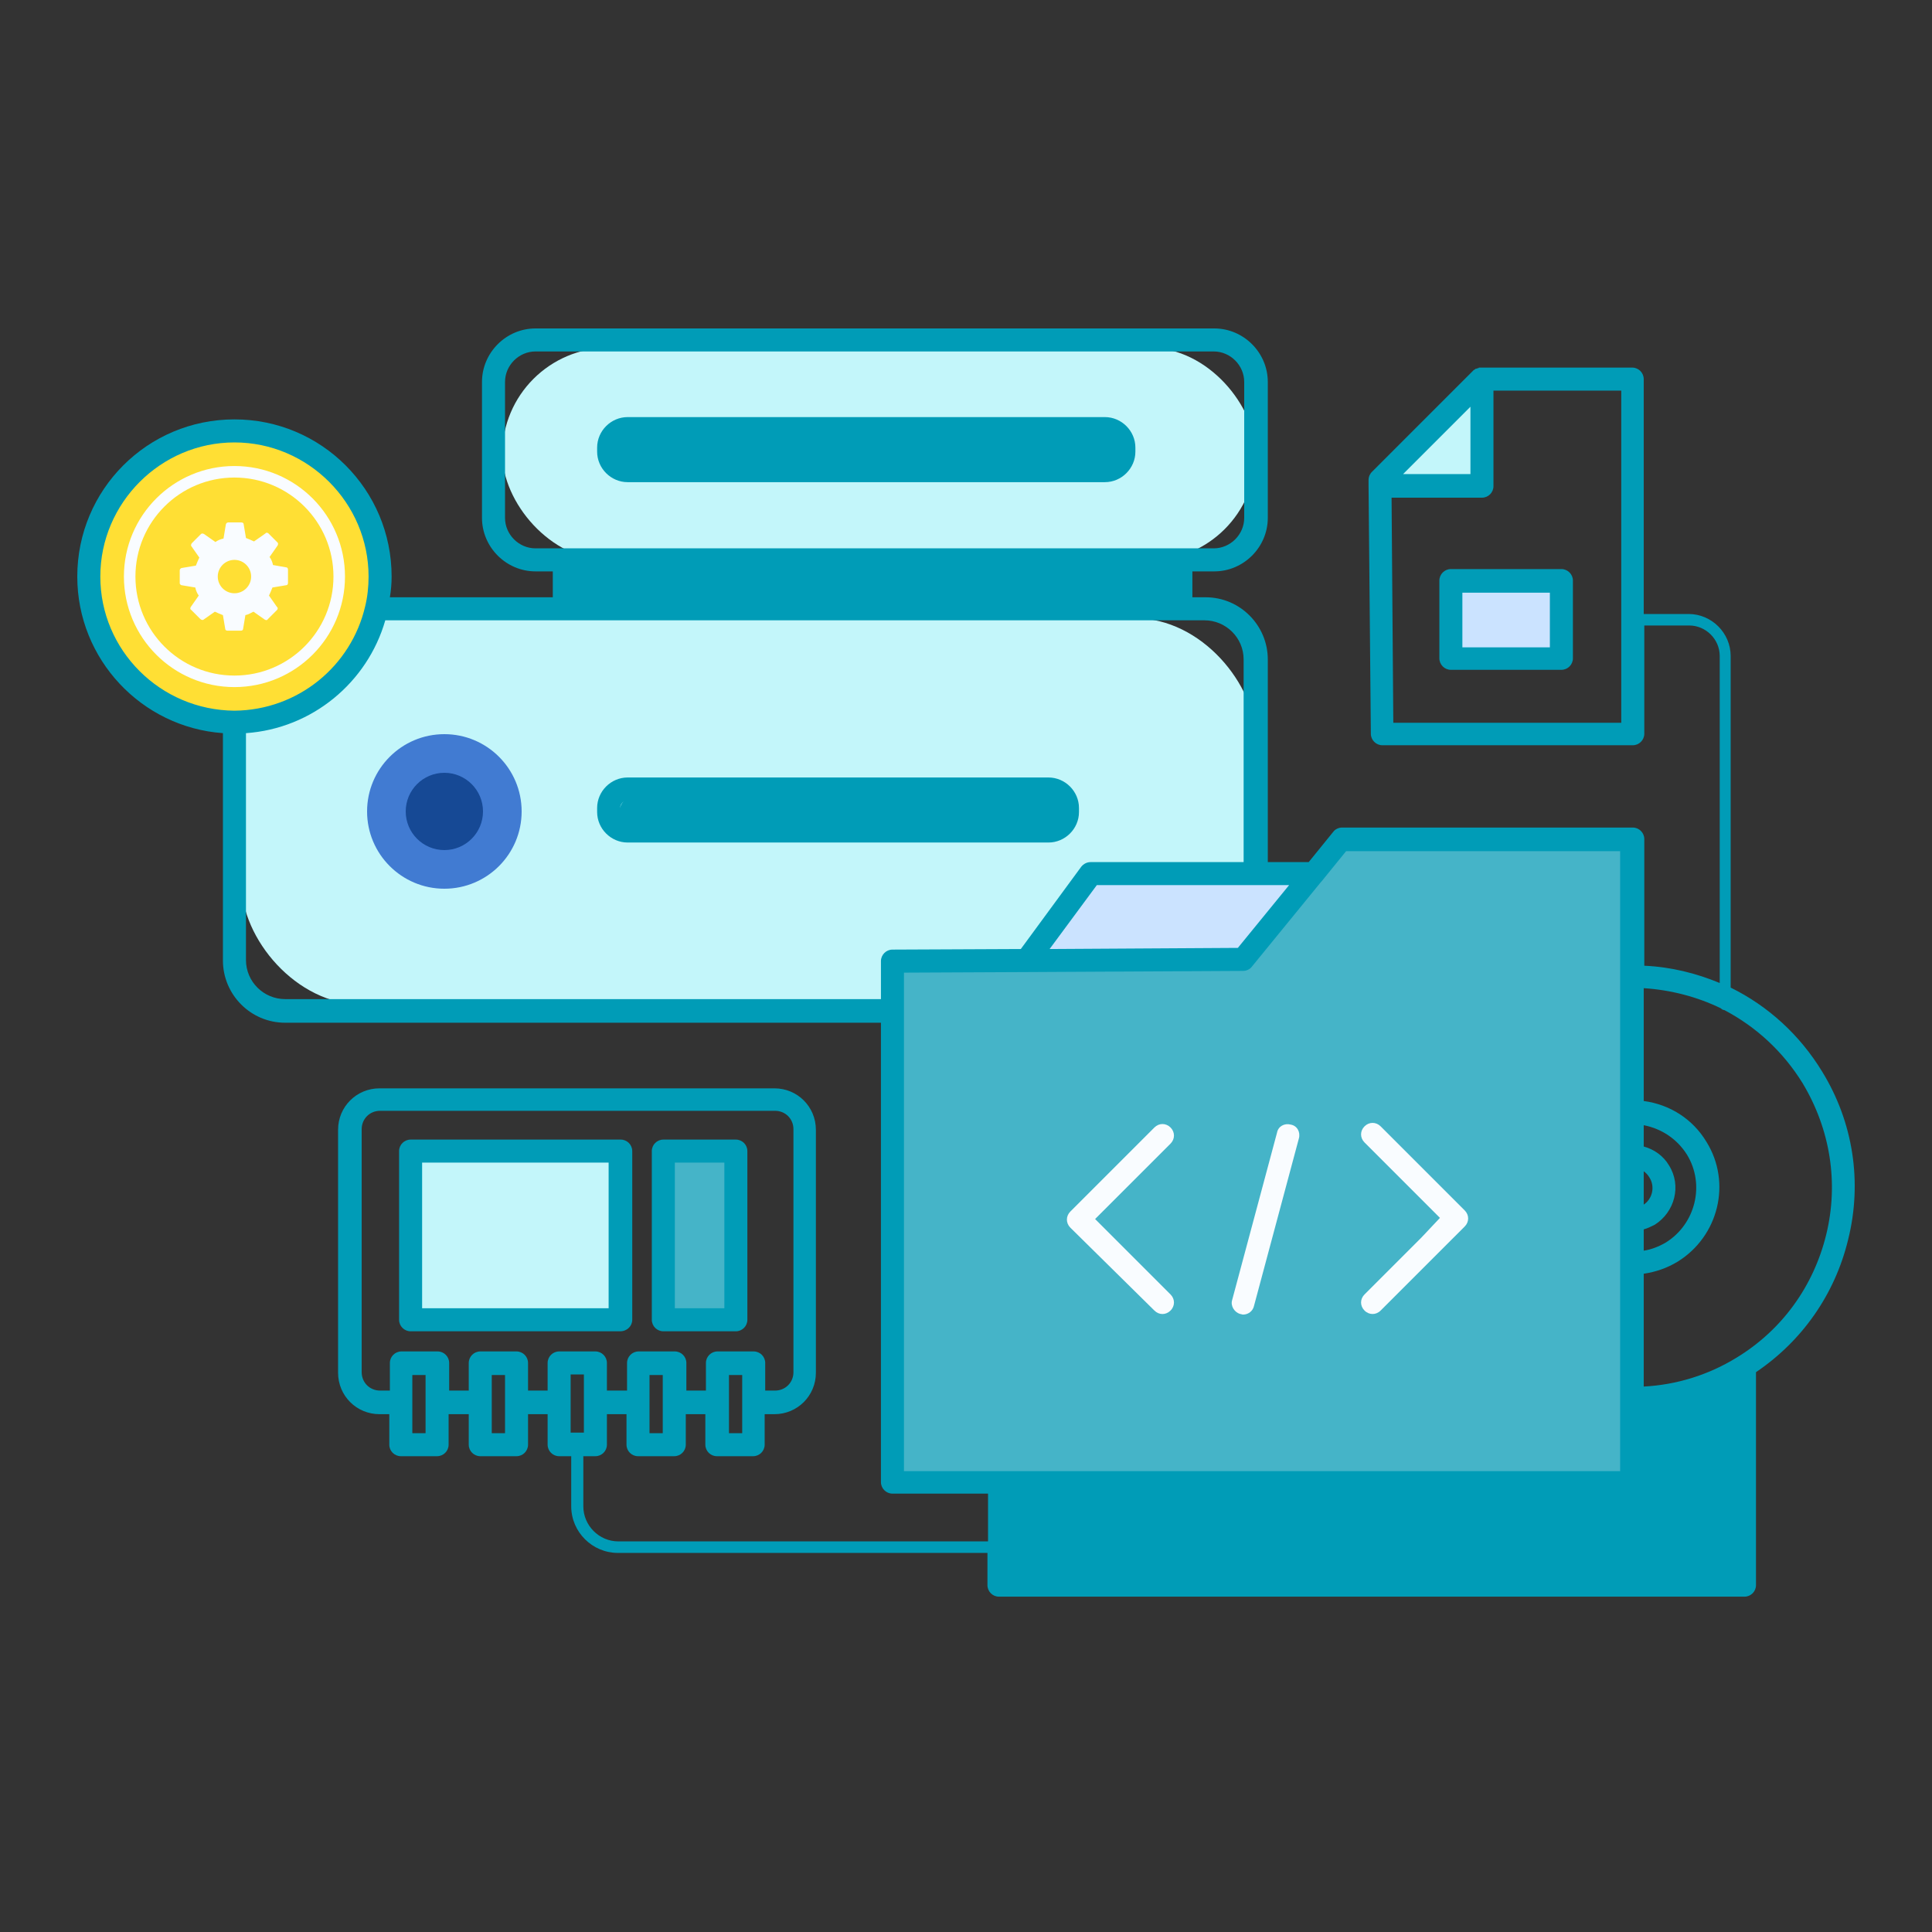 <svg width="80" height="80" viewBox="0 0 80 80" fill="none" xmlns="http://www.w3.org/2000/svg">
<rect x="0" y="0" width="80" height="80" fill="#333333" stroke="none"/>
<path d="M61.4 20V16.2L57.2 20H61.4Z" fill="#C3F6FA"/>
<rect x="10" y="25.6" width="42" height="16" rx="5" fill="#C3F6FA"/>
<rect x="17.2" y="47.6" width="8.4" height="7.2" rx="1" fill="#C3F6FA"/>
<rect x="60" y="24" width="4.4" height="3.6" rx="1" fill="#CBE3FF"/>
<rect x="27.6" y="47.6" width="2.8" height="7.2" rx="1" fill="#45B4C8"/>
<rect x="20.8" y="14.4" width="31.2" height="8.8" rx="4.4" fill="#C3F6FA"/>
<path d="M45.2 36.2H54.4L51.4 39.8H42.6L45.2 36.2Z" fill="#CBE3FF"/>
<circle cx="18.4" cy="33.6" r="3.2" fill="#417BD2"/>
<circle cx="18.4" cy="33.6" r="1.6" fill="#164995"/>
<circle cx="9.8" cy="23.8" r="5.8" fill="#FFDF34"/>
<path d="M51.4 39.8L55.6 35H67.4V61.4H36.8V39.8H51.4Z" fill="#45B4C8"/>
<path d="M7.515 24.232L8.087 24.327C8.111 24.446 8.159 24.566 8.23 24.661L7.896 25.138C7.872 25.185 7.872 25.233 7.92 25.257L8.302 25.638C8.325 25.662 8.397 25.686 8.421 25.662L8.897 25.328C8.993 25.376 9.112 25.424 9.231 25.471L9.327 26.043C9.327 26.091 9.374 26.115 9.422 26.115H9.97C10.018 26.115 10.066 26.091 10.066 26.043L10.161 25.471C10.28 25.448 10.399 25.376 10.495 25.328L10.971 25.662C11.019 25.686 11.067 25.686 11.091 25.638L11.472 25.257C11.496 25.233 11.52 25.161 11.472 25.138L11.138 24.661C11.186 24.566 11.234 24.446 11.281 24.327L11.853 24.232C11.901 24.232 11.925 24.184 11.925 24.136V23.588C11.925 23.541 11.901 23.493 11.853 23.493L11.305 23.397C11.281 23.278 11.234 23.159 11.162 23.064L11.496 22.587C11.52 22.539 11.52 22.492 11.496 22.468L11.114 22.086C11.091 22.062 11.019 22.039 10.995 22.086L10.518 22.42C10.423 22.372 10.304 22.325 10.185 22.277L10.089 21.705C10.089 21.657 10.042 21.633 9.994 21.633H9.446C9.398 21.633 9.35 21.681 9.35 21.729L9.255 22.301C9.136 22.325 9.017 22.372 8.921 22.444L8.445 22.11C8.397 22.086 8.349 22.086 8.325 22.11L7.944 22.492C7.92 22.515 7.896 22.587 7.92 22.611L8.254 23.087C8.206 23.183 8.159 23.302 8.111 23.421L7.539 23.517C7.491 23.517 7.443 23.564 7.443 23.612V24.16C7.443 24.184 7.491 24.232 7.515 24.232ZM9.708 23.183C10.089 23.183 10.399 23.493 10.399 23.874C10.399 24.256 10.089 24.566 9.708 24.566C9.327 24.566 9.017 24.256 9.017 23.874C9.017 23.493 9.327 23.183 9.708 23.183Z" fill="#F9FCFF"/>
<path d="M9.708 28.451C12.235 28.451 14.285 26.401 14.285 23.874C14.285 21.347 12.235 19.297 9.708 19.297C7.181 19.297 5.131 21.347 5.131 23.874C5.131 26.401 7.181 28.451 9.708 28.451ZM9.708 19.774C11.972 19.774 13.808 21.61 13.808 23.874C13.808 26.139 11.972 27.974 9.708 27.974C7.443 27.974 5.608 26.139 5.608 23.874C5.608 21.61 7.443 19.774 9.708 19.774Z" fill="#F9FCFF"/>
<path d="M44.678 33.624V33.457C44.678 32.766 44.106 32.194 43.414 32.194H25.989C25.298 32.194 24.726 32.766 24.726 33.457V33.624C24.726 34.315 25.298 34.887 25.989 34.887H43.414C44.106 34.887 44.678 34.315 44.678 33.624ZM25.679 33.624V33.457C25.679 33.29 25.822 33.147 25.989 33.147H43.414C43.581 33.147 43.724 33.29 43.724 33.457V33.624C43.724 33.791 43.581 33.934 43.414 33.934H25.989C25.822 33.934 25.679 33.791 25.679 33.624Z" fill="#009CB7"/>
<path d="M25.989 19.965H45.751C46.442 19.965 47.014 19.393 47.014 18.701V18.535C47.014 17.843 46.442 17.271 45.751 17.271H25.989C25.298 17.271 24.726 17.843 24.726 18.535V18.701C24.726 19.393 25.298 19.965 25.989 19.965ZM25.679 18.535C25.679 18.368 25.822 18.225 25.989 18.225H45.751C45.917 18.225 46.06 18.368 46.06 18.535V18.701C46.06 18.868 45.917 19.011 45.751 19.011H25.989C25.822 19.011 25.679 18.868 25.679 18.701V18.535Z" fill="#009CB7"/>
<path d="M58.862 51.24L56.502 53.6C56.311 53.791 56.311 54.077 56.502 54.267C56.597 54.363 56.717 54.41 56.836 54.41C56.955 54.41 57.074 54.363 57.169 54.267L60.65 50.787C60.745 50.692 60.793 50.573 60.793 50.453C60.793 50.334 60.745 50.215 60.65 50.12L57.169 46.639C56.979 46.449 56.693 46.449 56.502 46.639C56.311 46.83 56.311 47.116 56.502 47.307L59.625 50.43L58.862 51.24Z" fill="#F9FCFF"/>
<path d="M75.453 44.375C74.523 42.849 73.212 41.657 71.663 40.894V27.164C71.663 26.21 70.876 25.424 69.922 25.424H68.063V15.698C68.063 15.435 67.849 15.221 67.586 15.221H61.365C61.341 15.221 61.293 15.221 61.269 15.221C61.245 15.221 61.222 15.221 61.222 15.245H61.198C61.174 15.245 61.15 15.269 61.126 15.269H61.102C61.079 15.293 61.055 15.316 61.031 15.316L56.812 19.536C56.716 19.631 56.669 19.75 56.669 19.869V20.06C56.669 20.06 56.669 20.06 56.669 20.084V20.108L56.764 30.382C56.764 30.644 56.978 30.859 57.241 30.859H67.61C67.872 30.859 68.087 30.644 68.087 30.382V25.9H69.946C70.638 25.9 71.21 26.472 71.21 27.164V40.704C70.232 40.298 69.183 40.036 68.087 39.989V34.744C68.087 34.482 67.872 34.267 67.61 34.267H55.572C55.429 34.267 55.286 34.339 55.215 34.434L54.19 35.698H52.497V27.307C52.497 25.9 51.353 24.732 49.922 24.732H49.374V23.66H50.28C51.496 23.66 52.497 22.658 52.497 21.443V15.817C52.497 14.601 51.496 13.6 50.28 13.6H22.175C20.959 13.6 19.958 14.601 19.958 15.817V21.443C19.958 22.658 20.959 23.66 22.175 23.66H22.89V24.732H16.144C16.192 24.446 16.216 24.16 16.216 23.874C16.216 20.275 13.307 17.366 9.708 17.366C6.108 17.366 3.2 20.275 3.2 23.874C3.2 27.307 5.87 30.12 9.231 30.358V39.774C9.231 41.18 10.375 42.349 11.806 42.349H36.478V61.371C36.478 61.633 36.693 61.848 36.955 61.848H40.912V63.826H25.608C24.797 63.826 24.154 63.159 24.154 62.372V60.298H24.654C24.916 60.298 25.131 60.084 25.131 59.822V58.558H25.942V59.822C25.942 60.084 26.156 60.298 26.418 60.298H27.92C28.182 60.298 28.397 60.084 28.397 59.822V58.558H29.207V59.822C29.207 60.084 29.422 60.298 29.684 60.298H31.186C31.448 60.298 31.663 60.084 31.663 59.822V58.558H32.068C33.021 58.558 33.784 57.795 33.784 56.842V46.782C33.784 45.829 33.021 45.066 32.068 45.066H15.715C14.762 45.066 13.999 45.829 13.999 46.782V56.842C13.999 57.795 14.762 58.558 15.715 58.558H16.12V59.822C16.12 60.084 16.335 60.298 16.597 60.298H18.099C18.361 60.298 18.576 60.084 18.576 59.822V58.558H19.41V59.822C19.41 60.084 19.625 60.298 19.887 60.298H21.389C21.651 60.298 21.865 60.084 21.865 59.822V58.558H22.676V59.822C22.676 60.084 22.89 60.298 23.152 60.298H23.653V62.372C23.653 63.445 24.535 64.303 25.584 64.303H40.888V65.638C40.888 65.9 41.102 66.115 41.365 66.115H72.235C72.497 66.115 72.712 65.9 72.712 65.638V56.818C74.619 55.531 75.977 53.6 76.526 51.335C77.121 48.952 76.74 46.472 75.453 44.375ZM60.888 16.842V19.631H58.099L60.888 16.842ZM67.11 29.929H57.694L57.622 20.608H61.365C61.627 20.608 61.841 20.394 61.841 20.132V16.174H67.133V29.929H67.11ZM26.895 59.345V56.937H27.443V58.081V59.345H26.895ZM30.733 59.345H30.185V56.937H30.733V59.345ZM17.622 59.345H17.074V56.937H17.622V59.345ZM20.912 59.345H20.363V56.937H20.912V59.345ZM21.865 57.581V56.437C21.865 56.175 21.651 55.96 21.389 55.96H19.887C19.625 55.96 19.41 56.175 19.41 56.437V57.581H18.599V56.437C18.599 56.175 18.385 55.96 18.123 55.96H16.621C16.359 55.96 16.144 56.175 16.144 56.437V57.581H15.739C15.31 57.581 14.976 57.247 14.976 56.818V46.758C14.976 46.329 15.31 45.996 15.739 45.996H32.092C32.521 45.996 32.855 46.329 32.855 46.758V56.818C32.855 57.247 32.521 57.581 32.092 57.581H31.686V56.437C31.686 56.175 31.472 55.96 31.21 55.96H29.708C29.446 55.96 29.231 56.175 29.231 56.437V57.581H28.421V56.437C28.421 56.175 28.206 55.96 27.944 55.96H26.442C26.18 55.96 25.965 56.175 25.965 56.437V57.581H25.131V56.437C25.131 56.175 24.916 55.96 24.654 55.96H23.152C22.89 55.96 22.676 56.175 22.676 56.437V57.581H21.865ZM23.629 58.058V56.913H24.178V58.058V59.321H23.629V58.058ZM68.063 48.499C68.159 48.57 68.23 48.642 68.302 48.761C68.54 49.142 68.421 49.643 68.063 49.881V48.499ZM68.063 50.906C68.23 50.859 68.373 50.787 68.516 50.716C69.35 50.191 69.636 49.095 69.112 48.26C68.874 47.855 68.492 47.593 68.063 47.474V46.592C68.802 46.735 69.446 47.164 69.851 47.807C70.614 49.047 70.209 50.692 68.969 51.455C68.683 51.621 68.373 51.741 68.063 51.788V50.906ZM53.379 36.651L51.257 39.25L43.462 39.297L45.417 36.651H53.379ZM20.912 21.443V15.817C20.912 15.126 21.484 14.553 22.175 14.553H50.256C50.947 14.553 51.52 15.126 51.52 15.817V21.443C51.52 22.134 50.947 22.706 50.256 22.706H48.874H23.367H22.175C21.484 22.706 20.912 22.134 20.912 21.443ZM23.82 23.66H48.373V24.732H23.82V23.66ZM4.154 23.874C4.154 20.823 6.657 18.32 9.708 18.32C12.759 18.32 15.262 20.823 15.262 23.874C15.262 24.303 15.214 24.732 15.119 25.114C14.547 27.569 12.354 29.404 9.708 29.428C6.633 29.404 4.154 26.925 4.154 23.874ZM11.806 41.371C10.924 41.371 10.185 40.656 10.185 39.75V30.358C12.926 30.167 15.214 28.26 15.954 25.686H23.343H48.85H49.875C50.757 25.686 51.496 26.401 51.496 27.307V35.698H45.155C45.012 35.698 44.869 35.769 44.773 35.888L42.27 39.297L36.955 39.321C36.693 39.321 36.478 39.536 36.478 39.798V41.371H11.806ZM37.431 40.275L42.509 40.251L51.472 40.203C51.615 40.203 51.758 40.132 51.83 40.036L54.69 36.532L54.714 36.508L55.739 35.245H67.086V60.918H41.389H37.431V40.275ZM41.865 65.161V61.848H67.586C67.849 61.848 68.063 61.633 68.063 61.371V58.391C69.35 58.32 70.614 57.986 71.782 57.39V65.161H41.865ZM75.62 51.121C75.095 53.266 73.784 55.078 71.901 56.222C70.733 56.937 69.422 57.343 68.063 57.414V52.742C68.564 52.67 69.04 52.503 69.47 52.241C71.162 51.192 71.71 48.975 70.662 47.283C70.089 46.329 69.136 45.733 68.063 45.59V40.918C69.183 40.99 70.28 41.276 71.257 41.752C71.305 41.8 71.353 41.824 71.4 41.824C72.712 42.515 73.832 43.54 74.642 44.852C75.787 46.758 76.144 48.975 75.62 51.121Z" fill="#009CB7"/>
<path d="M47.801 54.267C47.897 54.363 48.016 54.411 48.135 54.411C48.254 54.411 48.373 54.363 48.469 54.267C48.659 54.077 48.659 53.791 48.469 53.6L45.346 50.477L48.469 47.355C48.659 47.164 48.659 46.878 48.469 46.687C48.278 46.496 47.992 46.496 47.801 46.687L44.321 50.167C44.225 50.263 44.178 50.382 44.178 50.501C44.178 50.62 44.225 50.739 44.321 50.835L47.801 54.267Z" fill="#F9FCFF"/>
<path d="M51.353 54.41C51.401 54.41 51.424 54.434 51.472 54.434C51.687 54.434 51.877 54.291 51.925 54.077L53.784 47.14C53.856 46.878 53.713 46.615 53.451 46.568C53.188 46.496 52.926 46.639 52.879 46.901L51.019 53.838C50.948 54.077 51.114 54.339 51.353 54.41Z" fill="#F9FCFF"/>
<path d="M60.077 23.564C59.815 23.564 59.601 23.779 59.601 24.041V27.259C59.601 27.521 59.815 27.736 60.077 27.736H64.654C64.916 27.736 65.131 27.521 65.131 27.259V24.041C65.131 23.779 64.916 23.564 64.654 23.564H60.077ZM64.177 26.806H60.554V24.542H64.177V26.806Z" fill="#009CB7"/>
<path d="M27.467 55.126H30.471C30.733 55.126 30.947 54.911 30.947 54.649V47.664C30.947 47.402 30.733 47.188 30.471 47.188H27.467C27.205 47.188 26.99 47.402 26.99 47.664V54.649C26.99 54.911 27.205 55.126 27.467 55.126ZM27.944 48.141H29.994V54.172H27.944V48.141Z" fill="#009CB7"/>
<path d="M26.18 54.649V47.664C26.18 47.402 25.965 47.188 25.703 47.188H17.002C16.74 47.188 16.525 47.402 16.525 47.664V54.649C16.525 54.911 16.74 55.126 17.002 55.126H25.679C25.965 55.126 26.18 54.911 26.18 54.649ZM25.226 54.172H17.479V48.141H25.202V54.172H25.226Z" fill="#009CB7"/>
<path d="M41.2 65.6V61.6H67.6V58C69.04 58 71.267 57.2 72.2 56.8V65.6H41.2Z" fill="#009CB7"/>
<rect x="23.6" y="23.2" width="25.6" height="2" fill="#009CB7"/>
<rect x="25.6" y="17.6" width="20.8" height="2" fill="#009CB7"/>
<rect x="25.6" y="32.8" width="18.4" height="2" rx="1" fill="#009CB7"/>
</svg>
